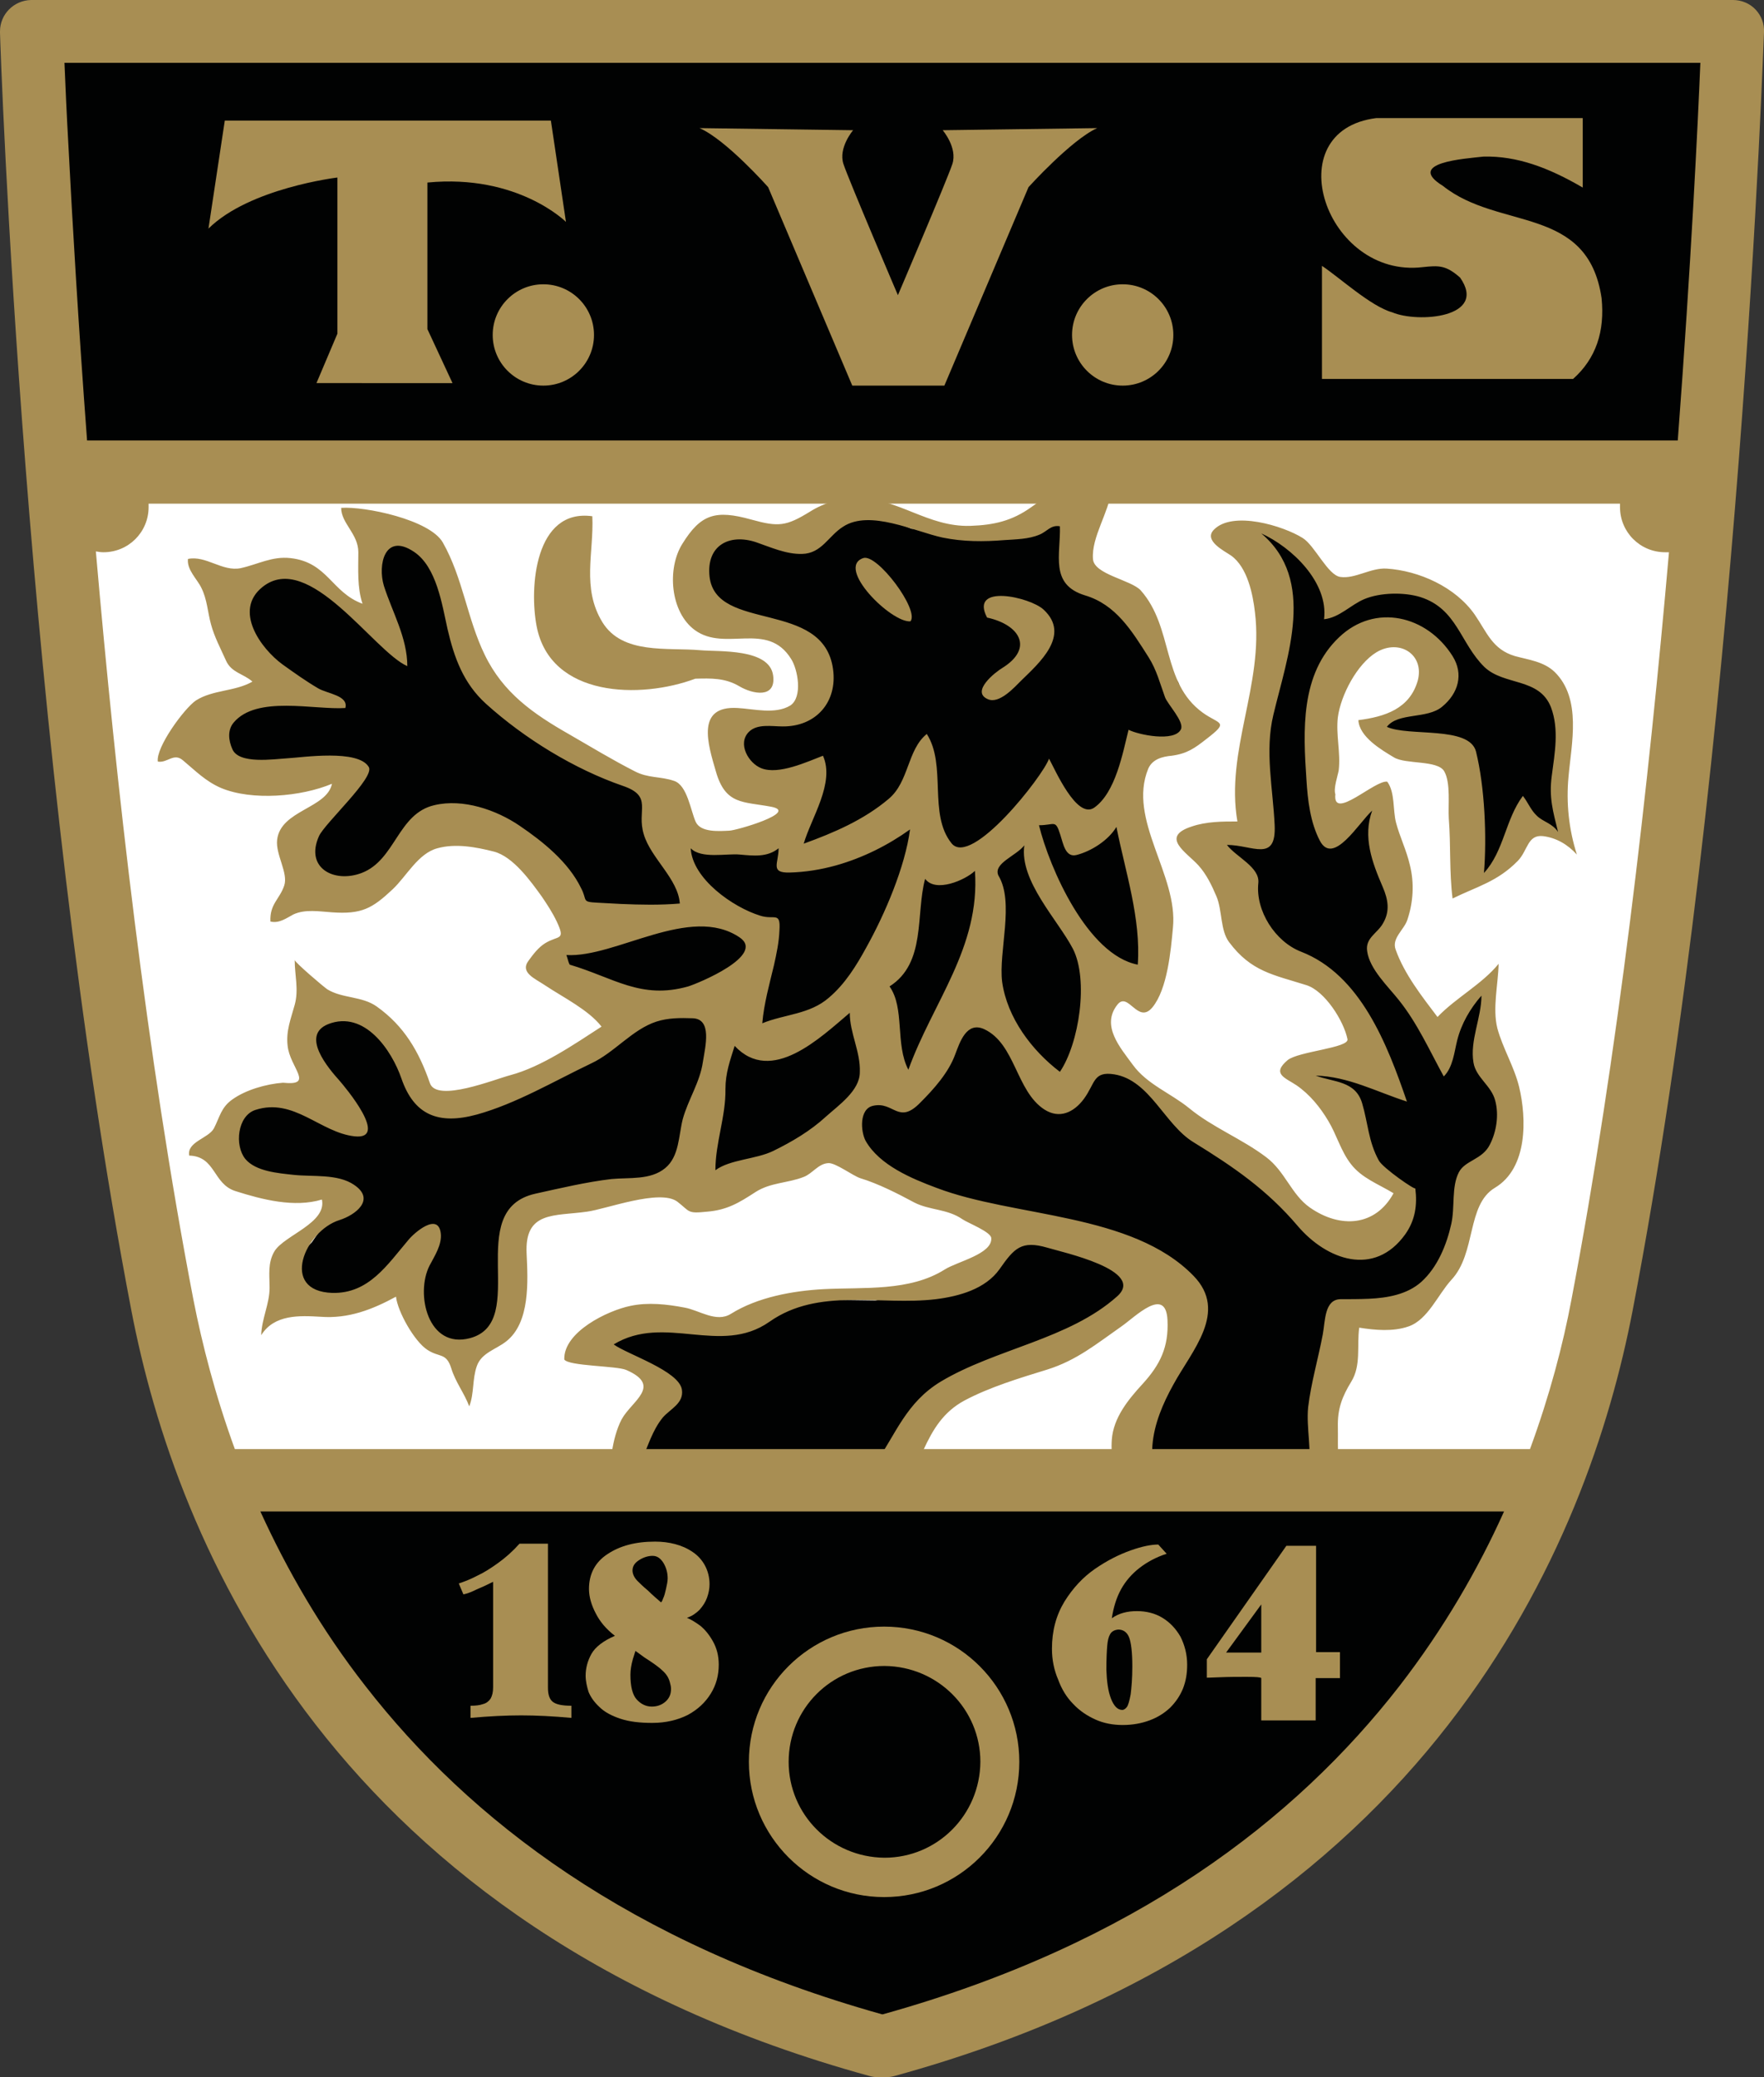 <?xml version="1.0" encoding="utf-8"?>
<!-- Generator: Adobe Illustrator 24.2.3, SVG Export Plug-In . SVG Version: 6.00 Build 0)  -->
<svg version="1.1" id="Ebene_1" xmlns="http://www.w3.org/2000/svg" xmlns:xlink="http://www.w3.org/1999/xlink" x="0px" y="0px"
	 viewBox="0 0 421.4 496.1" style="enable-background:new 0 0 421.4 496.1;" xml:space="preserve">
<rect x="0" y="0" width="421.4" height="496.1" fill="#333333" stroke="none"/>
<style type="text/css">
	.st0{fill:#FFFFFF;}
	.st1{fill:#010202;}
	.st2{fill:#A88E53;}
</style>
<g id="Ebene_2_1_">
	<polyline class="st0" points="365.8,354.6 385.2,297.4 398.6,201.9 403.4,117.2 382.7,110.6 19.3,117.2 15.1,142.3 37.3,320 
		51.1,354.6 365.8,354.6 	"/>
</g>
<g id="Ebene_3">
	<polygon class="st1" points="7.8,5.6 414.1,5.6 408.1,110.6 15.1,110.6 	"/>
	<polygon class="st1" points="51.1,354.6 365.8,354.6 356.1,384.6 329.1,420.6 301.1,448.6 263.1,468.6 216.1,487.6 197.1,487.6 
		143.1,462.6 108.1,437.6 72.1,401.6 	"/>
	<polygon class="st1" points="148.6,347.5 157.3,333.8 155.3,329.1 140.5,321.7 149.2,316 163.3,316 172,317.3 186.1,312 
		193.9,310.4 209.1,310.6 225.2,307.6 238,300.3 238.6,293.6 197.1,272.1 167.6,285.5 159.9,285.5 136.8,286.5 123.4,291.2 
		123.4,308 119.8,318 109.7,323 100.3,318.4 96.3,304 85.9,310.6 71.5,310.6 69.5,301.9 74.5,296.7 80.9,287.5 70.5,283.9 
		54.1,276.5 54.9,265.8 66.2,260.8 78.6,265.1 72.9,249.7 72.9,241.3 80.6,241 88.9,243 94.6,248.7 98.3,257.4 104.9,263.9 
		122.1,259.7 148.6,243.9 131.5,230.4 137.8,223.6 130.8,209.5 119.9,198.6 103,197.8 89.4,211.4 78.2,213.5 71.9,201.5 76.9,196.5 
		84.9,183.4 56.5,183.4 49.8,176.7 54.5,168 64.2,163.6 54.8,148.9 56.1,140.5 64.2,136.2 72.9,136.2 91.6,150.6 87.6,127.5 
		98.7,127.5 107.4,136.2 112.7,159 124.1,170.3 138.5,178.4 157.3,189.1 159.3,195.1 165.2,201 177.7,201 187.1,197.8 190.7,189.1 
		178,186.4 174.3,174.4 178.2,170.5 188.7,171 194.6,165.2 194.6,155.9 183.7,149.9 166.6,146.2 165,132.2 171.7,125.5 187.4,128.8 
		196.8,123.8 206.1,121.8 217.8,126.3 234.3,126.3 245.6,125.2 258.1,122.5 258.1,128.5 259.2,136.9 268.4,142.3 273.8,150.6 
		281.5,163 285.2,173.4 282.7,175.9 274.5,179.4 270.3,183.6 273.5,211.5 273.5,234.6 261.4,234.6 261.4,250.4 265.8,254.8 
		279.5,264.4 293.5,274.1 304.8,285.4 317.7,294.2 326.7,294.2 332.9,288 336.6,283.2 327.5,279.7 317.3,260.1 311.5,254.2 
		328.7,252.4 322,240.3 308.3,229.9 298.1,219.7 288.5,201.1 301.6,197.5 299.7,178.4 303.9,153.3 301.9,135.9 295.9,126.1 
		306.9,128.5 316,137.5 319.8,141.4 332.4,138.9 340.8,140.5 351.3,151.1 359.3,159.1 370.6,162.6 373.2,175 373.2,190.8 
		373.2,199.9 364.2,196.5 359.9,204.2 352.5,210.5 346.1,182.4 333.4,177.4 328,173.7 339.8,166.7 339.8,156.3 334.7,150.9 
		322.3,155.9 316.3,172 316.3,184.4 316.3,195.5 319.2,198.3 328.2,189.3 331.1,204.5 333.4,214.9 330.3,224.6 332.1,232.3 
		343.8,247.7 348,243.5 355.9,235.7 355.9,249.4 359.5,261.8 359.5,273.8 352.8,280.5 348.8,291.2 346.5,300.6 336.9,310.1 
		325.4,313 320.7,317.7 315.6,349.8 268.8,354 270.4,341.5 277.5,328.4 282.8,315.7 272.8,305.6 266.1,312.3 257.4,321 238.3,327.1 
		224.6,334.8 214.9,348.8 	"/>
</g>
<g id="Ebene_4">
	<path class="st2" d="M419.4,2.3C418,0.8,416,0,414,0H7.8C7.7,0,7.7,0,7.6,0S7.5,0,7.4,0C3.3,0.1,0,3.4,0,7.5c0,0,0,0.1,0,0.3
		c0.1,3.8,5.8,172,31.4,305.3c5.3,27.5,17.2,64.3,44,98.8s68.5,66.4,132.2,83.9c0.7,0.2,1.3,0.3,2,0.3h2.2c0.7,0,1.3-0.1,2-0.3
		c63.7-17.5,105.5-49.5,132.2-83.9c26.8-34.5,38.7-71.3,44-98.8C415.9,178.3,421.3,7.9,421.4,7.7C421.5,5.7,420.8,3.8,419.4,2.3z
		 M15.1,7L15.1,7L15.1,7L15.1,7z M334.3,402.7c-24.8,31.9-63.1,61.6-123.4,78.4h-0.2c-60.3-16.9-98.6-46.5-123.4-78.4
		C76.6,389,68.5,374.8,62.2,361h297.1C353.1,374.8,344.9,389,334.3,402.7z M375.4,310.4c-2,10.7-5.2,22.9-9.9,35.7H56.1
		c-4.7-12.9-7.8-25-9.9-35.7C35,252.2,27.7,186.8,22.9,131.7c0.6,0.1,1.2,0.2,1.8,0.2c6,0,10.8-4.8,10.8-10.8c0-0.3,0-0.5,0-0.8H387
		c0,0.3,0,0.5,0,0.8c0,6,4.8,10.8,10.8,10.8c0.3,0,0.6,0,0.9,0C393.9,186.8,386.5,252.2,375.4,310.4z M400.8,105.2h-380
		c-2.1-28-3.5-52.1-4.4-69.4c-0.5-8.9-0.8-15.9-1-20.8h390.8C405.6,29.4,404,62.8,400.8,105.2z"/>
	<path class="st2" d="M178.9,420.8c0-17.9,14.5-32.3,32.3-32.3l0,0c17.9,0,32.3,14.5,32.3,32.3l0,0c0,17.9-14.5,32.3-32.3,32.3l0,0
		C193.4,453.1,178.9,438.6,178.9,420.8L178.9,420.8z M188.4,420.8c0,12.6,10.2,22.8,22.9,22.9l0,0c12.6,0,22.8-10.2,22.9-22.9l0,0
		c0-12.6-10.2-22.8-22.9-22.9l0,0C198.6,397.9,188.4,408.1,188.4,420.8L188.4,420.8z"/>
	<path class="st2" d="M166.1,162.1c3.8-0.1,7.1-0.2,10.5,1.8c3.2,1.9,8.8,3,8.1-2.5c-0.8-6.6-13-5.7-17.4-6.1
		c-7.9-0.7-18.6,1.1-23.4-6.7c-5-8.2-2-16.6-2.4-25.3c-13.7-1.9-15.1,17-13.3,26.3C131.5,166.6,153,167,166.1,162.1"/>
	<path class="st2" d="M217.5,148.4c-4.6,0.4-17.9-12.8-11.3-15.1C209.5,132.1,219.7,145.7,217.5,148.4"/>
	<path class="st2" d="M235.8,147.5c-4.3-8.2,10.3-4.9,13.5-1.9c6.6,6.1-1.1,12.8-5.4,17c-1.6,1.6-5.2,5.6-7.9,4.4
		c-4.2-1.8,1.8-6.5,3.5-7.5C247,154.8,243.6,149.2,235.8,147.5"/>
	<path class="st2" d="M374.7,185.5c0.7-7.9,3.2-18.6-3.3-25c-2.6-2.5-6.2-2.9-9.5-3.8c-5.4-1.6-6.7-5.7-9.6-9.9
		c-4.6-6.6-13.3-10.5-21.1-11c-3.8-0.2-7.5,2.5-11,2c-3-0.4-6.1-7.5-9-9.3c-4.6-2.9-16.7-6.6-21.2-2c-2.6,2.6,2.5,5.1,4.1,6.2
		c3.9,2.8,5.2,9.2,5.7,13.6c2.1,17.3-7.1,33-4.2,49.9c-3.6,0-7.4,0-10.9,1.2c-7.7,2.5-1.2,6.2,1.6,9.3c1.9,2.1,3.2,4.8,4.3,7.4
		c1.4,3.3,0.9,8.1,3,10.9c5.3,7.1,10.6,7.8,18.5,10.3c4.4,1.4,8.9,8.5,9.8,12.9c0.4,2.1-11.7,2.9-14.3,5c-3.9,3.3-0.6,4.2,2.1,6
		c3.2,2.2,5.7,5.3,7.6,8.5c2,3.3,3,7.2,5.4,10.3c2.6,3.4,6.6,4.8,10.2,7c-4.3,7.9-12.7,8.5-20,3.4c-4.4-3.1-5.9-8.6-10.4-12
		c-5.8-4.4-12.8-7.1-18.4-11.7c-4.4-3.6-10.1-5.7-13.5-10.4c-3-4.1-7.6-9.3-3.7-14.3c2.6-3.4,4.9,4.8,8.4,0.6
		c3.6-4.4,4.4-13.6,4.9-19c1.3-12.6-10.9-25.8-5.9-38c1-2.3,3.4-2.9,5.6-3.1c3.7-0.5,5.5-1.8,8.3-4c5.6-4.3,3.1-3.4-0.9-6.3
		c-9.9-7.2-6.9-20.3-14.8-29.2c-2.3-2.5-11.2-3.8-11.4-7.5c-0.4-5.2,3.8-11.1,4.4-16.4c-4.5,0.4-9.1,0.9-13.6,1.3
		c-2.3,0.2-3.6,1.4-5.5,2.7c-4.6,3.3-8.9,4.3-14.6,4.5c-10.2,0.3-17.1-6.6-26.9-6.6c-4.1,0-7.9,1-11.4,3.2c-5.7,3.5-7.5,3.7-14,1.9
		c-8.6-2.4-12.1-1.3-16.5,5.8c-3.7,5.9-2.9,16.3,3,20.6c7.3,5.3,17.3-2.3,23,6.9c1.6,2.5,2.8,9.1-0.2,11.1
		c-3.6,2.2-8.8,0.8-12.6,0.6c-10-0.6-7.1,8.6-5.2,15.1c2.3,8.1,6.5,7.2,13.3,8.5c6.6,1.3-8.5,5.7-10.1,5.7c-2.3,0.1-6.8,0.5-8-2.1
		c-1.2-2.6-2-8.8-5.2-9.8c-3.2-1.1-6.2-0.6-9.4-2.3c-5.3-2.7-10.4-5.8-15.6-8.8c-8.6-4.9-15.8-9.9-20.2-19
		c-4.2-8.6-5.2-18.3-10-26.8c-3.1-5.5-18.7-8.7-24.3-8.3c0,3.7,4.1,6.2,4.1,10.6c0,4.1-0.3,8.4,1,12.3c-7.4-2.7-8.3-9.9-17.2-10.9
		c-4.4-0.5-7.8,1.5-11.9,2.4c-4.4,0.9-8.3-3.1-12.6-2.2c-0.3,2.6,2.2,4.8,3.2,6.9c1.4,2.8,1.5,5.8,2.3,8.7c0.8,3,2.3,5.8,3.6,8.7
		c1.3,2.9,4.2,3.1,6.3,5c-4.2,2.4-9.4,1.9-13.5,4.5c-2.8,1.9-9.6,11.2-9.1,14.6c2.3,0.4,3.8-2.2,6-0.3c3,2.5,5.4,5,9.1,6.6
		c7.4,3.1,19.1,2.1,26.5-1c-1.2,5.9-12.3,6.3-13.1,13.4c-0.4,3.5,2.7,7.9,1.7,10.9c-1.1,3.3-3.5,4.4-3.3,8.6
		c2.1,0.5,3.8-0.8,5.5-1.7c2.8-1.3,6.2-0.7,9.2-0.5c7.1,0.5,9.6-0.9,14.5-5.5c3.3-3.1,6.1-8.6,10.7-9.8c4.3-1.2,9.2-0.3,13.5,0.8
		c4.6,1.2,8.8,7.1,11.4,10.7c1.3,1.9,2.6,3.9,3.6,6c2.2,4.7,0.4,3.2-2.8,5.2c-1.6,1-2.8,2.6-3.9,4.1c-2.2,2.9,1.5,4.3,4,6
		c4.2,2.8,10.3,5.8,13.4,9.8c-6.5,4.2-14.3,9.6-21.8,11.6c-3.8,1-17.6,6.6-19.2,1.9c-2.6-7.5-6.1-13.6-12.7-18.3
		c-3.5-2.5-8.2-1.9-11.8-4.1c-0.9-0.6-7.7-6.4-7.8-7c0,3.6,1,7.1,0,10.7c-0.9,3.3-2.1,6.2-1.7,9.7c0.5,5.3,6.6,9.7-1.1,8.9
		c-4,0.3-8.9,1.7-12.1,4c-2.7,1.9-3,4.2-4.4,6.9c-1.3,2.4-6.5,3.2-5.9,6.5c6.4,0.2,5.6,6.8,11.1,8.5c6.3,2,14,4,20.6,2
		c1.2,5.6-8.9,8.5-11.3,12.3c-1.7,2.8-1.2,5.8-1.2,8.8c0,3.8-1.9,7.4-2,11.3c3.1-5,9.2-4.7,14.2-4.4c6.6,0.5,12.3-1.7,18-4.8
		c0.4,3.6,4.4,10.7,7.5,12.7c2.9,1.9,4.5,0.6,5.7,4.4c1,3.3,3.1,5.9,4.3,9.1c1.2-3.1,0.7-6.5,1.8-9.6c1.1-3.2,4.6-4,7-5.9
		c5.8-4.5,5.2-14.5,4.9-21c-0.5-10.2,6.6-8.9,14.4-10c4.6-0.6,17.4-5.5,21.6-2.4c3.1,2.4,2.3,2.9,7.1,2.4c4.8-0.4,7.6-2.1,11.6-4.7
		c3.6-2.3,7.7-2.1,11.5-3.6c2.1-0.8,3.5-3.2,5.9-3.3c1.7-0.1,5.8,3,7.6,3.6c4.3,1.3,9,3.7,12.9,5.8c3.7,1.9,7.9,1.5,11.5,4
		c1.3,0.9,6.8,3,6.9,4.5c0.3,3.8-8.1,5.6-11.1,7.5c-8.4,5.3-19.3,4.2-28.9,4.7c-7.4,0.4-15.8,1.9-22.2,5.9
		c-3.5,2.2-7.6-0.9-11.1-1.5c-4.2-0.8-8.7-1.3-12.9-0.4c-5.4,1.1-16,6.2-15.8,12.8c1,1.6,12.5,1.5,14.8,2.5
		c8.7,3.8,1.3,7.4-1.1,11.8c-2.3,4.4-3.1,11.4-2.6,16.3c24-0.9,48.1-1.8,72.1-2.7c0.9,0,2.2-5.3,2.6-6.3c2.3-5,4.8-9.1,9.8-11.8
		c6-3.2,13.3-5.4,19.8-7.4c7-2.2,11.7-6.1,17.7-10.3c3.2-2.2,10.6-9.8,11-1.5c0.3,6.4-1.7,10.6-6,15.3c-3.4,3.7-6.9,8-7.3,13.2
		c-0.3,3.9,0.7,9-0.7,12.7c19,0.4,38,0.8,57,1.2c-2.8-3.5-2.2-12.6-2.3-16.9c-0.1-4.3,1-7.2,3.2-10.8c2.4-3.9,1.3-8.5,1.9-12.9
		c3.8,0.6,8.1,1,11.8-0.3c4.6-1.6,7-7.6,10.2-11.1c6-6.4,3.6-17.9,10.4-22c7.9-4.7,7.6-16.6,5.8-24.1c-1.2-4.9-3.9-9.2-5.2-14
		c-1.2-4.8,0.2-10.5,0.3-15.4c-4,4.9-10.2,8.1-14.6,12.7c-3.7-4.9-7.9-10.2-10-16.1c-1-2.7,2-4.7,2.8-7.1c1.4-4.2,1.7-8.7,0.6-13.1
		c-0.8-3.5-2.4-6.7-3.3-10.1c-0.8-3-0.2-7.2-2.1-9.8c-2.9-0.5-13.1,9.5-12.4,3c-0.5-1.4,0.6-4.5,0.8-5.7c0.5-4.2-0.7-8.5-0.2-12.7
		c0.7-5.3,4.6-12.7,9.2-15.5c5.5-3.3,11.5,0.5,9.9,6.7c-1.9,6.8-7.9,8.7-14.2,9.5c0.2,4,5.5,7.1,8.5,8.9c2.8,1.7,10.4,0.6,12,3.3
		c1.6,2.8,0.9,8.2,1.1,11.3c0.5,6.4,0.1,12.8,0.9,19.1c5.9-2.9,10.7-4,15.6-9c2.4-2.5,2.3-6.3,6-5.9c3.2,0.4,5.9,2,8.1,4.4
		C374.8,198.2,374.1,191.8,374.7,185.5 M271.8,230.4c-12-2.3-21.1-23.1-23.6-33.3c3.8,0,3.9-1.5,5.1,2.3c0.7,2.1,1.2,5.5,3.9,4.8
		c3.5-0.9,7.6-3.5,9.5-6.7C268.8,208.1,272.6,219.4,271.8,230.4 M238.5,209.1c-1.3-2.9,4.3-4.7,6.2-7.2c-1.2,8.5,8,17.8,11.6,24.7
		c3.8,7.4,1.5,22.6-3.1,29.4c-6.7-5.1-12.6-12.9-13.8-21.5C238.5,227.3,242.4,215.5,238.5,209.1 M181.9,183.5
		c-3.1-1.2-5.8-5.9-3-8.7c2-2,5.5-1.3,8-1.3c8,0.1,13.2-5.8,12.1-13.7c-2.3-16.7-28-8.7-29.5-22.1c-0.8-7.5,4.8-10.3,11.1-8.2
		c3.5,1.2,7.2,2.9,11,2.8c4.7-0.1,6.3-4.3,9.8-6.5c6.4-4.2,17.2,1.2,23.8,2.6c4.9,1,9.8,1,14.7,0.6c2.8-0.2,5.8-0.2,8.4-1.3
		c1.8-0.7,2.7-2.4,4.9-2c0.2,6.8-2.5,13.9,6,16.5c7.4,2.2,11.2,8.5,15.2,14.8c1.9,3,2.7,6.2,3.9,9.5c0.6,1.7,4.7,5.9,3.8,7.7
		c-1.5,3.1-10.2,1.3-12.5,0.1c-1.4,5.6-3.1,15-8.2,18.6c-4.2,2.9-9.4-9.2-10.8-11.7c-1.4,4.1-18.6,26.1-23.3,20.2
		c-5.6-7-1.1-18.6-5.9-26.1c-4.7,3.8-4.2,11.4-9.1,15.5c-5.9,5-13.1,8.1-20.3,10.7c1.8-6.2,7.5-14.5,4.6-21
		C192.7,182,186,185.1,181.9,183.5 M212.5,235.6c8.8-5.6,6.2-17.2,8.5-25.7c2.5,3.4,9.6,0.3,11.9-1.9c1.3,18.3-10.1,31.4-15.9,47.5
		C213.8,249.4,216.2,240.8,212.5,235.6 M176.7,204.1c3.3,0.3,6.6,0.7,9.3-1.5c0,3.6-2.1,5.9,2.6,5.8c3.8-0.1,7.5-0.7,11.1-1.7
		c6.4-1.8,12.4-4.8,17.7-8.6c-1.2,9-6,20.2-10.4,28.1c-2.4,4.4-5.1,8.8-9,12.1c-4.6,4-10.5,3.9-15.9,6.1c0.4-4.7,1.7-9.3,2.8-13.9
		c0.6-2.7,1.2-5.5,1.3-8.3c0.3-4.6-1.2-2.4-4.6-3.5c-6.5-2-16.2-8.8-16.6-16.1C167.5,205.2,173.6,203.8,176.7,204.1 M124.1,197.2
		c-5.6-3.8-13.5-6.5-20.3-4.9c-8.8,2-9.3,13.1-17.4,16.2c-6.6,2.5-13.6-1.2-10.2-8.8c1.4-3.1,13.4-14,11.9-16.5
		c-2.5-4.3-15.8-2.3-19.3-2.1c-3.4,0.2-11.8,1.5-13.3-2.2c-0.9-2-1.2-4.5,0.3-6.3c5.5-6.6,19.3-3,26.7-3.5c0.8-3-4.3-3.4-6.5-4.7
		c-2.9-1.7-5.7-3.7-8.5-5.7c-5.2-3.8-11.8-12.9-4.8-18.5c11.1-8.9,26.6,15.4,34.6,18.9c0-6.8-3.6-12.9-5.6-19.2
		c-1.5-5,0.2-12.8,7.2-8.1c5.4,3.6,6.7,12.6,8,18.4c1.6,6.9,3.8,13,9.2,17.9c9.2,8.3,21.1,15.6,32.7,19.6c7.3,2.5,3.2,5.8,5,11.6
		c1.7,5.7,8.2,10.6,8.6,16.5c-4.7,0.4-9.4,0.3-14.1,0.1c-1.9-0.1-3.8-0.2-5.6-0.3c-3.9-0.2-2.3-0.5-3.9-3.5
		C135.8,205.9,129.7,201,124.1,197.2 M136.1,230.4c-0.4-0.7-0.5-1.6-0.8-2.3c11.8,0.7,29.6-12.2,41.4-4.2c6.3,4.3-10,11-12.3,11.7
		C153.1,238.8,146.6,233.5,136.1,230.4 M167.9,253.7c-0.7,4.8-3.5,8.9-4.8,13.6c-1,3.9-0.8,8.9-4.2,11.7c-3.5,2.9-8.6,2.2-12.8,2.6
		c-6,0.7-12.3,2.2-18.2,3.5c-17.5,3.9-1.2,30.6-15.6,34.5c-10.1,2.7-13.1-10.6-9.7-17.3c1.2-2.3,3-5,2.7-7.7
		c-0.6-5.2-6.4-0.1-7.7,1.5c-5.1,6-9.5,12.9-18.2,12.7c-12.7-0.4-6.6-14.8,1.7-17.4c3.8-1.2,8.7-4.9,3.5-8.4
		c-3.9-2.7-10-1.9-14.5-2.4c-3.6-0.4-9-0.8-11.5-3.8c-2.6-3.2-1.9-10.3,2.4-11.7c9.2-3,15.5,5.4,23.7,6.3c8.4,0.9-2.3-11.8-3.6-13.3
		c-2.6-2.9-9.4-10.8-2.7-13.5c8.7-3.4,15.2,6.3,17.5,13c3,8.7,8.8,11.1,18,8.6c9.4-2.6,18.5-8,27.3-12.2c5.6-2.6,9.8-8.1,15.6-10
		c2.8-0.9,5.7-0.9,8.6-0.8C170.2,243.3,168.5,249.9,167.9,253.7 M197.3,266.7c-3.7,3.4-8.1,6-12.6,8.2c-4.1,2-10.3,2-13.8,4.6
		c0-6.6,2.5-12.8,2.4-19.4c0-3.8,1.1-6.8,2.2-10.3c8.8,9.4,20.5-2,27.5-7.9c0,4.9,2.6,9.3,2.4,14.2
		C205.4,260.5,200.3,264,197.3,266.7 M266.9,309.6c-11.5,10.3-29,12.5-42.2,20.4c-8.2,5-10.6,12.3-15.7,19.8
		c-1.1,0.6-4.6-0.1-5.8-0.1c-16.7-0.2-33.4-0.5-50-0.7c1.6-3.6,2.6-7.3,5.1-10.4c1.8-2.1,5.1-3.4,4.6-6.7c-0.7-4.5-13-8.4-16.3-10.8
		c12.2-7.4,25.5,2.8,37.2-5.4c11.8-8.3,26.4-3.8,39.8-5.4c5.5-0.7,11.8-2.4,15.2-7.2c3.5-5,5.2-6.9,11.4-5.1
		C253.8,299.1,273.8,303.4,266.9,309.6 M367.1,194.8c-1.4-1.3-2.1-3.2-3.3-4.7c-4.2,5.6-4.5,13.2-9.3,18.4c0.7-8.6,0.2-20.5-1.9-29
		c-1.6-6.2-16.1-3.5-21.3-5.9c2.7-3.5,9.6-1.8,13.2-4.8c3.9-3.2,5.2-7.8,2.5-12.1c-6.1-9.7-18.5-12.7-27.1-4.5
		c-9.3,8.8-8.6,22.3-7.8,34.1c0.3,4.8,0.9,10.1,3.2,14.5c3.2,6.1,9.3-4.3,12.5-7.2c-2.3,6.3,0,12.4,2.5,18.2c1.3,3,1.8,5.8,0.1,8.7
		c-1.3,2.4-4.3,3.5-3.8,6.7c0.6,4.3,5,8.4,7.6,11.7c4.4,5.5,7.3,12,10.7,18.2c2.2-2.2,2.5-5.8,3.2-8.6c1-4,3.1-7.6,5.8-10.7
		c0,5.3-2.8,10.7-1.9,16c0.6,3.6,4.3,5.5,5.2,9.1c0.9,3.4,0.3,7.4-1.3,10.5c-1.8,3.6-5.9,3.7-7.4,6.6c-1.8,3.5-0.9,8.3-1.8,12.3
		c-1.1,5-3.3,10.4-7.2,13.9c-3.4,3-8.1,3.8-12.5,4c-2.3,0.1-4.6,0.1-6.8,0.1c-3.8,0.1-3.6,5.1-4.2,8.4c-1.1,5.8-2.8,11.6-3.5,17.4
		c-0.5,5,1,10.6,0,15.5c-0.9,4.7-24.6,2.5-28.3,2.4c-2.8-0.1-5.7-0.4-8.5-1c-0.2-2.5-0.6-5.3-0.4-7.8c0.4-5.1,2.5-10,5-14.5
		c4.4-8.1,13.2-17.4,4.8-26c-14.7-15.1-42.8-13.9-61.4-21c-5.9-2.2-13.6-5.4-16.9-11.2c-1.2-2.2-1.6-7.7,1.8-8.4
		c4.9-1.1,6,4.6,11.2-0.7c3.3-3.3,6.8-7.2,8.4-11.6c1.1-2.9,2.7-7.9,6.9-6c7.5,3.5,7.6,14.8,14.4,19.2c3.6,2.3,7,0.7,9.4-2.5
		c2.8-3.8,2.2-6.7,7.3-5.9c8.5,1.4,12,12,18.9,16.2c9.6,5.9,17.6,11.4,24.9,20c6.9,8.1,18.3,12.3,25.7,2c2.4-3.4,2.9-7,2.4-11
		c0.1,0.6-7.7-4.8-8.7-6.6c-2.5-4.5-2.6-9-4-13.7c-1.6-5.4-6.8-5-11.1-6.6c7.8,0.2,14.6,3.9,21.8,6.2c-4.7-13.7-11.1-30.3-25.3-35.8
		c-6.2-2.4-10.9-9.8-10.2-16.4c0.4-3.8-5.3-6.2-7.5-9.1c6.1,0,11.8,4.3,11.4-4.7c-0.4-8.8-2.4-17.7-0.3-26.4
		c3.3-13.9,10.3-32.2-2.9-43.3c7.3,3.3,16.1,11.7,15,20.5c3.7-0.4,6.3-3.4,9.6-4.8c3.8-1.6,9.5-1.7,13.4-0.5
		c8.8,2.8,9.5,11,15.3,16.7c4.7,4.5,13.1,2.5,15.9,9.6c2,5.3,0.9,11,0.2,16.4c-0.7,5.2,0.3,8.5,1.5,13.4
		C370.8,196.6,368.6,196.3,367.1,194.8"/>
	<path class="st2" d="M110.7,380.8l-1.1-2.6c1.5-0.5,3-1.1,4.5-1.9c1.5-0.7,3.1-1.7,4.9-3c1.8-1.3,3.5-2.8,5.1-4.6h6.8v34.4
		c0,1.7,0.4,2.8,1.2,3.4c0.8,0.6,2.2,0.9,4.4,0.9v2.9c-4.4-0.4-8.4-0.6-12-0.6c-3.6,0-7.6,0.2-12.1,0.6v-2.9c1.2,0,2.2-0.1,3-0.4
		c0.8-0.2,1.4-0.7,1.8-1.3c0.4-0.7,0.6-1.6,0.6-2.7v-25.2c-1.6,0.8-2.9,1.4-3.9,1.8C112.7,380.2,111.7,380.6,110.7,380.8z"/>
	<path class="st2" d="M139.9,400.2c0-1.8,0.5-3.6,1.4-5.2c0.9-1.6,2.8-3.1,5.6-4.3c-2.1-1.6-3.6-3.4-4.6-5.4c-1-1.9-1.6-3.9-1.6-5.8
		c0-3.6,1.5-6.4,4.4-8.3c3-2,6.7-3,11.4-3c1.7,0,3.3,0.2,4.8,0.6c1.5,0.4,2.9,1,4.2,1.9c1.2,0.8,2.2,1.9,2.9,3.2
		c0.7,1.3,1.1,2.8,1.1,4.5c0,1-0.2,2.1-0.6,3.2c-0.4,1.1-1,2-1.8,2.9c-0.8,0.8-1.8,1.5-3,1.9c1,0.4,2.1,1.1,3.2,1.9
		c1.1,0.9,2.1,2.1,3,3.7c0.9,1.6,1.4,3.4,1.4,5.6c0,2.5-0.6,4.8-1.9,6.9c-1.3,2.1-3.1,3.8-5.5,5.1c-2.4,1.2-5.2,1.9-8.5,1.9
		c-3,0-5.5-0.3-7.6-1s-3.8-1.6-5-2.8c-1.3-1.2-2.1-2.4-2.6-3.6C140.2,402.8,139.9,401.5,139.9,400.2z M151.8,394.3
		c0,0-0.2,0.6-0.6,1.9c-0.4,1.4-0.6,2.7-0.6,3.8c0,2.8,0.5,4.8,1.5,5.9c1,1.1,2.2,1.7,3.6,1.7c1.3,0,2.4-0.4,3.3-1.2
		c0.9-0.8,1.3-1.8,1.3-3c0-0.5-0.1-1-0.3-1.7c-0.2-0.7-0.5-1.3-0.9-1.8c-0.3-0.4-0.8-0.9-1.4-1.4c-0.6-0.5-1.8-1.4-3.7-2.6
		L151.8,394.3z M157.9,382.7c0.1,0,0.3-0.3,0.5-0.9c0.3-0.6,0.5-1.4,0.7-2.3c0.2-0.9,0.4-1.8,0.4-2.5c0-1.3-0.3-2.5-1-3.7
		c-0.7-1.1-1.5-1.7-2.6-1.7c-1,0-2.1,0.3-3.2,1s-1.6,1.5-1.6,2.5c0,0.9,0.5,1.9,1.5,2.8c0.3,0.3,1,1,2.2,2
		C156,381.1,157,381.9,157.9,382.7z"/>
	<path class="st2" d="M251.3,393.8c0-4.3,1-8,3-11.3c2-3.2,4.4-5.8,7.3-7.8s5.7-3.4,8.5-4.4s5-1.4,6.6-1.4l2,2.2
		c-2.5,0.8-4.7,2-6.5,3.4s-3.3,3.1-4.4,5.1s-1.8,4.3-2.2,6.9c1.7-1.2,3.7-1.7,6-1.7c2.2,0,4.3,0.5,6.1,1.6c1.8,1.1,3.2,2.6,4.3,4.5
		c1,2,1.6,4.2,1.6,6.7c0,2.1-0.3,3.9-1,5.7c-0.7,1.7-1.7,3.2-3.1,4.6c-1.4,1.3-3,2.3-4.9,3s-4,1.1-6.4,1.1c-2.3,0-4.5-0.4-6.5-1.3
		c-2-0.9-3.8-2.1-5.3-3.7c-1.6-1.6-2.8-3.6-3.6-5.8C251.8,398.9,251.3,396.4,251.3,393.8z M267.1,389.2c-0.8,0.1-1.5,0.4-1.9,1.1
		c-0.4,0.7-0.6,1.6-0.7,2.8s-0.2,3.1-0.2,5.7c0.1,2.8,0.4,5.1,1.1,6.9c0.7,1.8,1.6,2.7,2.7,2.7c0.4,0,0.8-0.3,1.1-0.7
		c0.3-0.4,0.6-1.4,0.9-3c0.2-1.6,0.4-3.8,0.4-6.7c0-3.4-0.3-5.8-0.8-7C269.2,389.8,268.3,389.2,267.1,389.2z"/>
	<path class="st2" d="M301.3,400.8c-0.1-0.2-1.2-0.3-3.5-0.3c-2,0-4.2,0-6.5,0.1c-2.1,0.1-3.1,0.1-3.1,0.1h0.1v-4.4l19-27.1h7.1
		v25.4h5.7v6.2h-5.8v10.1h-13L301.3,400.8L301.3,400.8z M292.9,394.7h8.4v-11.5L292.9,394.7z"/>
	<g>
		<path class="st2" d="M75.6,91.5l5-11.8V42.4c0,0-21,2.5-30.8,12.2l3.9-25.8h77.9l3.6,24.2c0,0-11.5-11.5-33.1-9.4v35l6,12.9H75.6z
			"/>
	</g>
	<g>
		<path class="st2" d="M225.2,31.1c0,0,3.6,4.2,2.3,8.1c-1.3,3.9-13,31.3-13,31.3s-11.7-27.4-13-31.3c-1.3-3.9,2.3-8.1,2.3-8.1
			l-36.7-0.5c6.3,2.7,16.4,14.1,16.4,14.1l20.1,47.4h10.7h0.6h10.7l20.1-47.4c0,0,10.2-11.3,16.4-14.1L225.2,31.1z"/>
	</g>
</g>
<g id="Ebene_6">
	<circle class="st2" cx="129.8" cy="80" r="12.1"/>
	<circle class="st2" cx="268.2" cy="80" r="12.1"/>
	<path class="st2" d="M315.8,90.5h60c5.5-4.9,7.6-11.4,6.8-19.3c-3.3-22.3-24.5-16.1-37.9-26.8c-9.1-5.6,5.3-6.5,9.7-7
		c7.9-0.2,15.5,2.6,23.7,7.4V28.2h-49.3c-24,3-12.1,38.4,11.1,35.6c3.8-0.4,5.5-0.5,8.9,2.5c6.7,9.6-10.1,10.9-16.2,8.3
		c-5.1-1.4-12.7-8.4-16.8-11.1L315.8,90.5L315.8,90.5z"/>
</g>
</svg>
